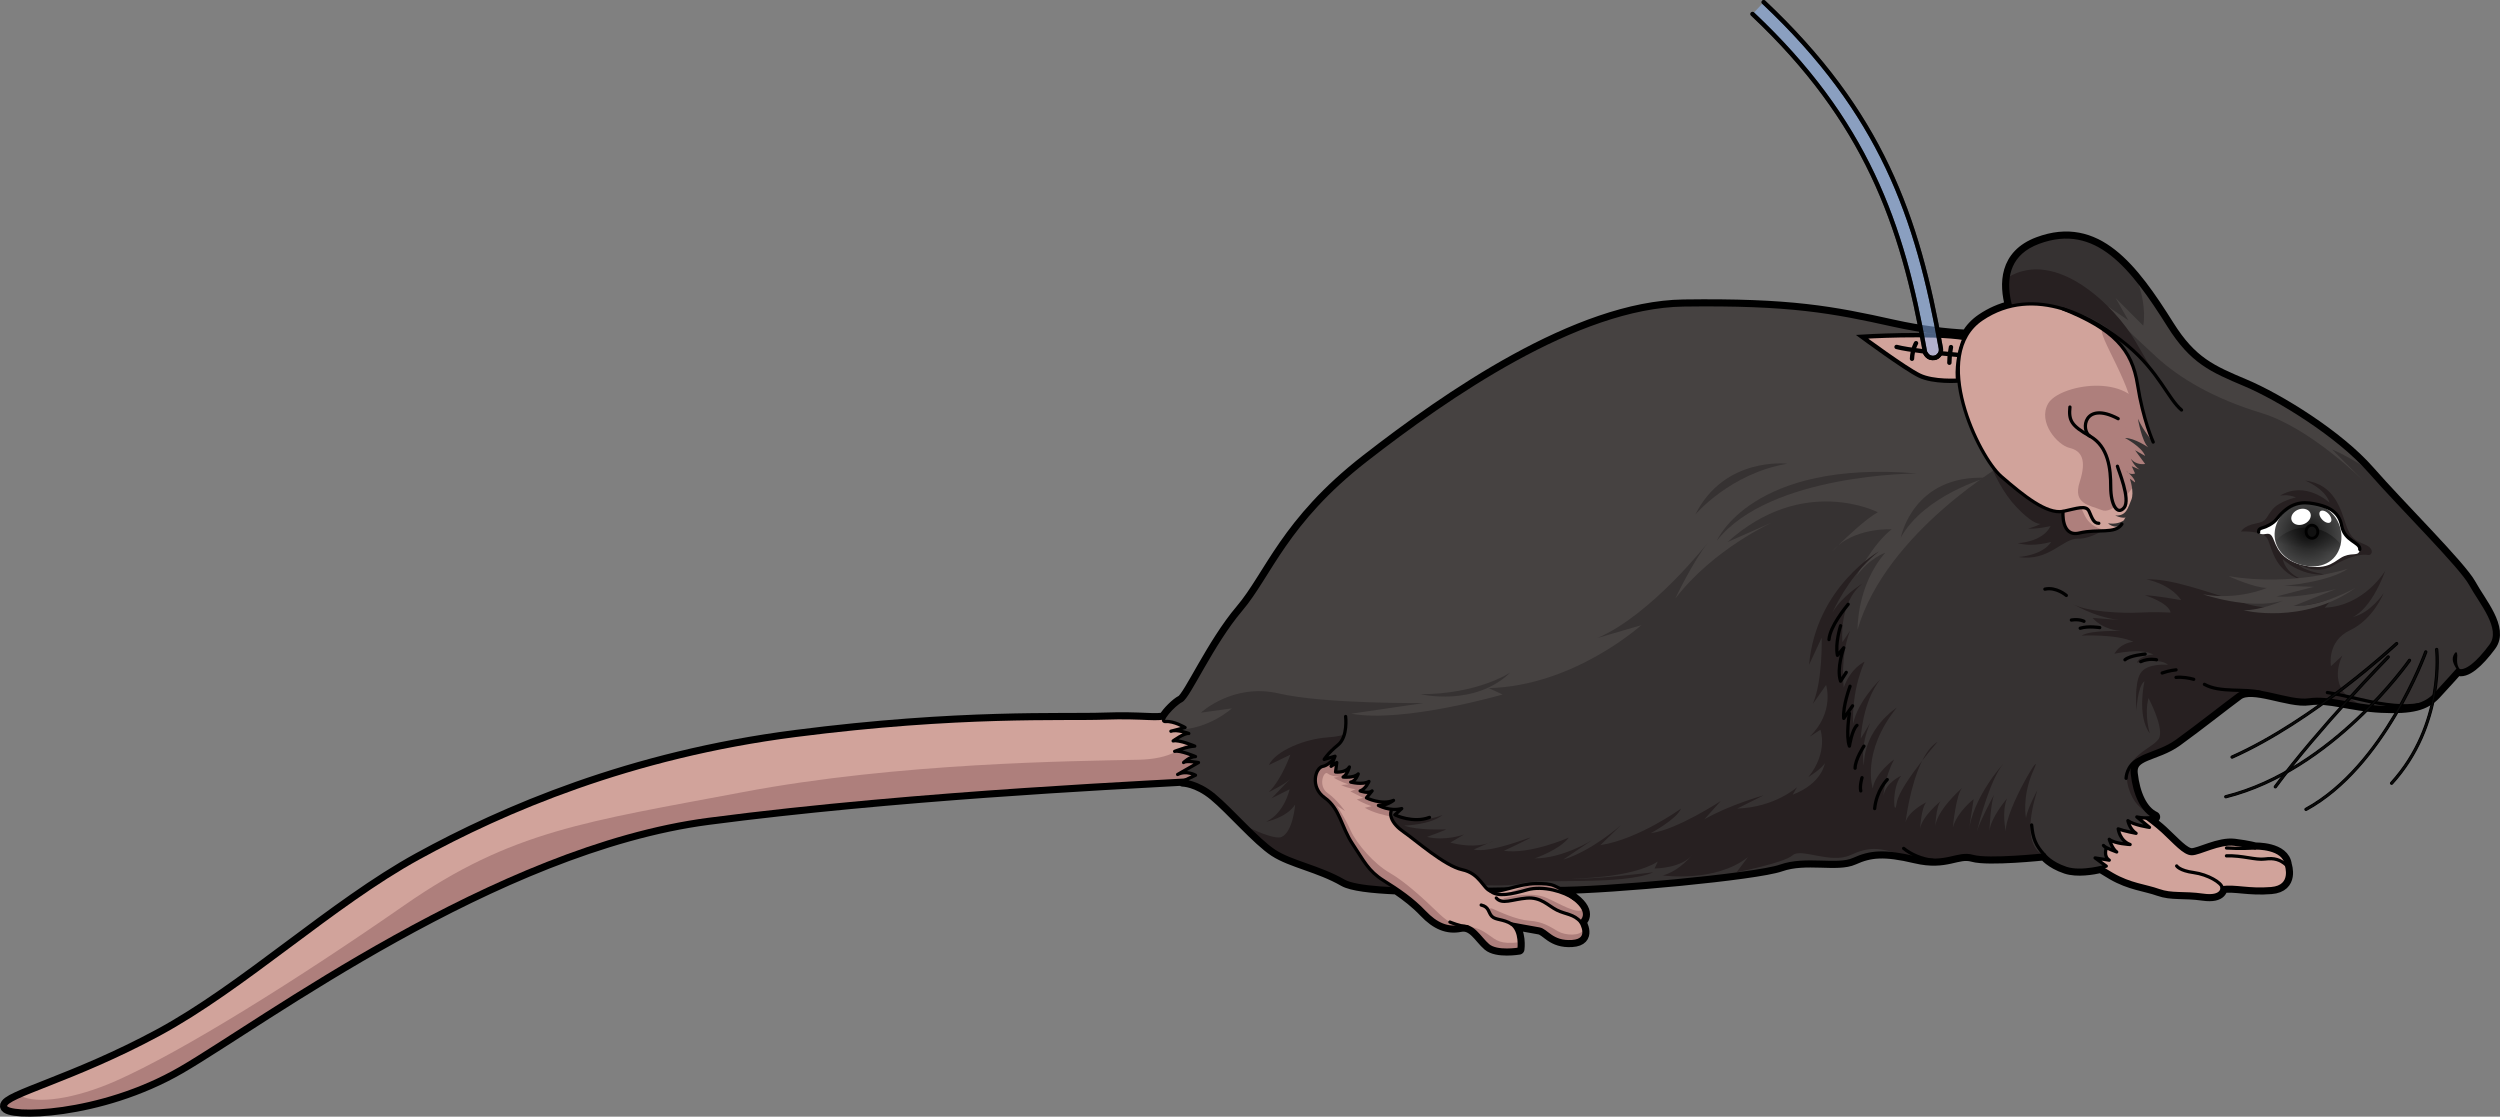 <?xml version="1.0" encoding="utf-8"?>
<!-- Generator: Adobe Illustrator 16.0.0, SVG Export Plug-In . SVG Version: 6.00 Build 0)  -->
<!DOCTYPE svg PUBLIC "-//W3C//DTD SVG 1.1//EN" "http://www.w3.org/Graphics/SVG/1.1/DTD/svg11.dtd">
<svg version="1.1" id="Layer_1" xmlns="http://www.w3.org/2000/svg" xmlns:xlink="http://www.w3.org/1999/xlink" x="0px" y="0px"
	 width="571.912px" height="255.458px" viewBox="0 0 571.912 255.458" enable-background="new 0 0 571.912 255.458"
	 xml:space="preserve">
<rect x="0" y="0" width="571.912" height="255.458" fill="#808080" stroke="none"/>
<g>
	<g>
		<g>
			<g>
				
					<path fill="none" stroke="#000000" stroke-width="2.5" stroke-linecap="round" stroke-linejoin="round" stroke-miterlimit="10" d="
					M1.251,253.056c0.174,2.25,21.463,2.078,39.986-8.654c18.52-10.732,72.008-50.543,120.818-56.947
					c42.461-5.572,91.076-8,109.047-8.992l-0.518,0.242c0,0,3.238,0,7.162,3.24c3.92,3.24,9.889,10.23,13.811,12.787
					s10.229,3.58,15.855,6.82c1.818,1.047,6.385,1.576,12.082,1.82c2.301,1.563,4.441,3.23,6.365,5.256
					c2.74,2.885,5.338,3.895,8.223,3.318c2.885-0.578,4.328,2.596,6.346,4.326c2.02,1.732,7.068,0.865,7.068,0.865
					s0.578-4.182-1.73-5.77c0,0,4.615,0.865,6.348,1.154c1.73,0.289,2.883,3.174,7.5,2.885c4.615-0.289,2.02-4.471,2.02-4.471
					s2.739-2.02-1.586-5.338c-1.418-1.086-2.412-1.826-3.252-2.34c11.896-0.074,44.951-3.148,50.531-5.117
					c5.797-2.047,12.959,0.17,16.709-1.535c3.752-1.705,6.989-2.045,14.151-0.34c7.161,1.703,9.548-1.363,13.128-0.342
					c3.58,1.023,16.369-0.342,16.369-0.342s1.363,1.877,4.943,3.07c2.551,0.85,6.126,0.232,7.979-0.195
					c0.841,0.527,1.728,1.068,2.626,1.588c4.108,2.381,7.572,2.596,10.602,3.678s5.625,0.434,10.17,1.082
					c4.543,0.648,4.326-1.73,4.326-1.73c3.029-0.434,6.059,0.648,11.252,0.215c5.192-0.432,3.461-5.408,3.461-5.408
					c-0.432-4.111-7.14-3.895-7.14-3.895s-1.298-0.432-4.761-0.865c-3.46-0.434-8.004,2.164-9.736,2.164
					c-1.73,0-3.895-2.598-6.707-5.193c-0.9-0.83-2.264-1.904-3.705-2.98c1.143-0.016,1.924-0.225,1.924-0.225
					c-2.898-1.363-4.604-5.285-5.115-9.889s5.285-3.92,10.229-7.502c4.945-3.58,10.742-8.184,13.982-10.57
					c3.238-2.389,11.593,1.875,16.197,1.193c4.604-0.682,9.549,1.363,16.539,1.705c6.989,0.34,10.058-0.512,12.445-3.07
					c2.387-2.557,4.946-5.455,4.946-5.455c1.874,0.852,4.772-1.705,7.671-5.627s-2.387-9.889-4.604-13.98
					c-2.218-4.092-16.026-17.732-23.188-25.916c-7.162-8.184-20.801-16.537-28.473-19.777c-7.675-3.24-12.18-5.17-17.394-13.469
					c-8.351-13.301-16.538-24.039-29.837-19.095c-7.785,2.895-7.74,9.582-6.365,14.634c-2.221,0.532-4.436,1.469-6.594,2.928
					c-1.498,1.012-2.633,2.258-3.467,3.672c-4.775-0.244-10.449-0.893-16.822-2.309c-13.811-3.068-23.53-4.944-47.91-4.605
					c-24.383,0.34-54.22,21.143-72.635,35.465c-18.414,14.32-21.992,26.428-28.643,34.27c-6.648,7.844-11.936,19.949-13.639,20.801
					c-1.15,0.576-3.229,2.623-3.885,3.844c-1.62,0.643-5.242-0.191-13.777,0.125c-9.348,0.346-32.889-0.865-70.621,3.98
					c-37.737,4.848-66.642,17.311-86.201,28.043c-19.561,10.73-39.813,29.771-59.371,40.33
					C16.83,247.171,1.08,250.806,1.251,253.056z"/>
				<path fill="#D1A39B" d="M484.531,182.521c0,0,7.357,4.977,10.17,7.572s4.977,5.193,6.707,5.193c1.732,0,6.276-2.598,9.736-2.164
					c3.463,0.434,4.761,0.865,4.761,0.865s6.708-0.217,7.14,3.895c0,0,1.731,4.977-3.461,5.408
					c-5.193,0.434-8.223-0.648-11.252-0.215c0,0,0.217,2.379-4.326,1.73c-4.545-0.648-7.141,0-10.17-1.082
					s-6.493-1.297-10.602-3.678c-4.112-2.381-8.006-5.193-8.006-5.193L484.531,182.521z"/>
				<path fill="none" d="M475.228,194.853l5.008-6.639c0.486-0.539,0.83-0.924,0.893-0.996c0.214-0.252,4.568-1.611,6.816-2.324
					c0.512,0.363,1.053,0.75,1.602,1.15c0.023,1.117,0.146,3.51,0.752,4.225c0.047,0.055,0.095,0.1,0.146,0.133
					c0.951,0.619-1.758-0.855-1.758-0.855s0.666,1.902,1.092,2.188c0.427,0.285-2.804-0.285-2.804-0.285l1.663,2.045
					c0,0-3.946,0.426-4.517,0.236c-0.569-0.189,0.619,2.947,0.619,2.947l-1.948-0.715c0,0,0.381,2.332,1.854,2.949
					s7.129,3.469,13.546,3.992c6.416,0.523,8.033,0.951,7.606-0.189c-0.428-1.141-4.896-3.328-4.896-3.328s4.04-0.521,7.035,0.666
					c2.994,1.188,6.321,1.568,9.505,1.807c3.187,0.236,5.563-2.33,4.042-3.709c-1.521-1.377-6.75-1.758-6.75-1.758
					s4.041-0.523,5.229-0.57c0.904-0.037-2.17-1.252-3.699-1.834c1.381,0.023,6.408,0.35,6.781,3.895c0,0,1.731,4.977-3.461,5.408
					c-5.193,0.434-8.223-0.648-11.252-0.215c0,0,0.217,2.379-4.326,1.73c-4.545-0.648-7.141,0-10.17-1.082
					s-6.493-1.297-10.602-3.678C479.122,197.665,475.228,194.853,475.228,194.853z"/>
				
					<path fill="none" stroke="#000000" stroke-width="0.75" stroke-linecap="round" stroke-linejoin="round" stroke-miterlimit="10" d="
					M484.531,182.521c0,0,7.357,4.977,10.17,7.572s4.977,5.193,6.707,5.193c1.732,0,6.276-2.598,9.736-2.164
					c3.463,0.434,4.761,0.865,4.761,0.865s6.708-0.217,7.14,3.895c0,0,1.731,4.977-3.461,5.408
					c-5.193,0.434-8.223-0.648-11.252-0.215c0,0,0.217,2.379-4.326,1.73c-4.545-0.648-7.141,0-10.17-1.082
					s-6.493-1.297-10.602-3.678c-4.112-2.381-8.006-5.193-8.006-5.193L484.531,182.521z"/>
				
					<path fill="none" stroke="#000000" stroke-width="0.75" stroke-linecap="round" stroke-linejoin="round" stroke-miterlimit="10" d="
					M508.332,203.075c0-1.082-3.244-3.029-6.49-3.463c-3.246-0.432-3.895-1.514-3.895-1.514"/>
				
					<path fill="none" stroke="#000000" stroke-width="0.75" stroke-linecap="round" stroke-linejoin="round" stroke-miterlimit="10" d="
					M515.905,193.987c-3.39,0.217-6.563,0-6.563,0"/>
				
					<path fill="none" stroke="#000000" stroke-width="0.75" stroke-linecap="round" stroke-linejoin="round" stroke-miterlimit="10" d="
					M523.044,197.882c-1.441-1.227-2.74-1.658-4.904-1.371c-2.162,0.289-5.193-0.863-8.799-0.721"/>
				<g>
					<g>
						<path fill="#D1A39B" d="M276.47,158.546c-0.346-0.422-8.309,4.328-9.691,5.367c-1.386,1.037-4.848,0-14.195,0.346
							s-32.889-0.865-70.621,3.98c-37.737,4.848-66.642,17.311-86.201,28.043c-19.561,10.73-39.813,29.771-59.371,40.33
							C16.83,247.171,1.08,250.806,1.251,253.056c0.174,2.25,21.463,2.078,39.986-8.654c18.52-10.732,72.008-50.543,120.818-56.947
							c48.813-6.404,105.76-8.656,114.933-9.348C286.164,177.415,281.144,164.259,276.47,158.546z"/>
						<path fill="#AE7F7C" d="M41.238,244.401c-18.523,10.732-39.813,10.904-39.986,8.654c-0.049-0.641,1.197-1.395,3.451-2.389
							c3.602,1.992,12.398,0.764,21.806-3.393c15.124-6.684,41.567-23.201,66.06-40.232c24.488-17.031,41.568-19.061,77.336-25.828
							s75.727-7.088,90.551-7.412c14.82-0.32,12.566-9.889,12.566-9.889l2.52-5.105c0.519-0.232,0.864-0.342,0.93-0.262
							c4.674,5.713,9.693,18.869,0.519,19.561c-9.173,0.691-66.12,2.943-114.933,9.348
							C113.246,193.858,59.757,233.669,41.238,244.401z"/>
					</g>
					
						<path fill="none" stroke="#000000" stroke-width="0.75" stroke-linecap="round" stroke-linejoin="round" stroke-miterlimit="10" d="
						M276.47,158.546c-0.346-0.422-8.309,4.328-9.691,5.367c-1.386,1.037-4.848,0-14.195,0.346s-32.889-0.865-70.621,3.98
						c-37.737,4.848-66.642,17.311-86.201,28.043c-19.561,10.73-39.813,29.771-59.371,40.33
						C16.83,247.171,1.08,250.806,1.251,253.056c0.174,2.25,21.463,2.078,39.986-8.654c18.52-10.732,72.008-50.543,120.818-56.947
						c48.813-6.404,105.76-8.656,114.933-9.348C286.164,177.415,281.144,164.259,276.47,158.546z"/>
				</g>
				<path fill="#363232" d="M496.157,74.53c5.214,8.299,9.719,10.229,17.394,13.469c7.672,3.24,21.311,11.594,28.473,19.777
					c7.161,8.184,20.97,21.824,23.188,25.916c2.217,4.092,7.502,10.059,4.604,13.98s-5.797,6.479-7.671,5.627
					c0,0-2.56,2.898-4.946,5.455c-2.388,2.559-5.456,3.41-12.445,3.07c-6.99-0.342-11.936-2.387-16.539-1.705
					c-4.604,0.682-12.959-3.582-16.197-1.193c-3.24,2.387-9.037,6.99-13.982,10.57c-4.943,3.582-10.74,2.898-10.229,7.502
					s2.217,8.525,5.115,9.889c0,0-1.875,0.512-4.092,0l2.896,2.387c0,0-3.58-0.512-4.943-1.533c0,0,0.341,1.875,1.875,2.898
					c0,0-2.729-0.512-4.092-1.023c0,0,0.34,2.729,2.729,3.58c0,0-3.58-0.17-4.773-1.193c0,0,0.682,2.217,1.703,2.9
					c0,0-2.387-0.854-2.898-1.365c-0.51-0.512,0.512,0.512,0.512,0.512s-0.682,1.875,0.684,2.729l-3.24-0.512l2.557,1.875
					c0,0-5.625,1.705-9.207,0.512c-3.58-1.193-4.943-3.07-4.943-3.07s-12.789,1.365-16.369,0.342
					c-3.58-1.021-5.967,2.045-13.128,0.342c-7.162-1.705-10.399-1.365-14.151,0.34c-3.75,1.705-10.912-0.512-16.709,1.535
					s-41.262,5.285-51.832,5.115c-10.573-0.17-42.455,1.535-48.082-1.705s-11.934-4.264-15.855-6.82s-9.891-9.547-13.811-12.787
					c-3.924-3.24-7.162-3.24-7.162-3.24l2.898-1.363c0,0-2.045-1.193-4.091-0.17l4.772-2.729c0,0-2.898-0.512-3.408,0
					c0,0,1.361-1.363,2.727-1.363c0,0-3.58-1.535-4.773-1.195c0,0,3.068-1.191,4.604-1.191c0,0-3.58-1.533-4.945-1.195
					c0,0,2.559-1.875,3.58-1.703c0,0-2.727-1.023-4.093-0.514l3.241-0.852c0,0-2.56-1.533-4.434-1.363
					c-1.875,0.17,1.877-3.922,3.582-4.775c1.703-0.852,6.99-12.957,13.639-20.801c6.65-7.842,10.229-19.949,28.643-34.27
					c18.415-14.322,48.252-35.125,72.635-35.465c24.38-0.339,34.1,1.537,47.91,4.605s24.381,2.557,29.496,2.047
					c0,0-9.547-16.027,3.752-20.972S487.806,61.229,496.157,74.53z"/>
				<path fill="#464241" d="M270.246,160.29c1.703-0.852,6.99-12.957,13.639-20.801c6.65-7.842,10.229-19.949,28.643-34.27
					c18.415-14.322,48.252-35.125,72.635-35.465c24.38-0.339,34.1,1.537,47.91,4.605c7.875,1.75,14.691,2.334,20.049,2.42
					c2.498,11.1,5.97,28.938,5.97,28.938s-27.558,15.85-34.142,38.287c0,0-0.244-10,6.34-17.559c0,0-3.658,1.219-6.584,5.365
					c0,0,3.658-7.316,8.047-10.73c0,0-7.373-0.398-12.214,3.67c2.159-2.127,6.271-6.014,9.044-7.572c0,0-17.07-8.779-34.385,6.828
					l10.487-4.633c0,0-13.66,6.096-22.438,17.559c0,0,3.902-8.291,7.561-12.926c0,0-12.926,16.584-25.364,21.949l10-2.928
					c0,0-15.364,13.902-34.872,14.389l3.17,1.463c0,0-22.682,6.586-34.632,4.391l16.584-2.439c0,0-22.679,0.244-33.165-2.195
					c-10.486-2.438-17.803,4.391-17.803,4.391l7.07-0.975c0,0-5.197,4.826-12.613,4.881l1.916-0.504c0,0-2.56-1.533-4.434-1.363
					C264.789,165.235,268.541,161.144,270.246,160.29z"/>
				<path fill="#D1A39B" stroke="#000000" stroke-miterlimit="10" d="M447.989,87.068c0,0-5.66,0.415-8.919-1.172
					s-13.112-8.862-13.112-8.862s15.834-0.988,23.568,0.302C448.089,80.142,447.603,85.163,447.989,87.068z"/>
				<g>
					<g>
						<path fill="#464241" d="M483.964,68.162l6.34,6.341c0,0,0.936-4.225-1.416-10.473c2.492,3.084,4.875,6.686,7.269,10.5
							c5.214,8.299,9.719,10.229,17.394,13.469c7.484,3.16,20.634,11.189,27.92,19.18c-2.805-1.768-5.611-3.365-8-4.387l7.316,7.314
							c0,0-12.194-12.193-23.413-15.607c-11.218-3.414-18.776-8.047-23.898-12.682c-5.12-4.633-14.876-14.144-14.876-14.144
							l8.291,5.608L483.964,68.162z"/>
						<g>
							<path fill="#464241" d="M419.095,126.202c0.445-0.539,0.929-1.02,1.442-1.451
								C419.659,125.618,419.095,126.202,419.095,126.202z"/>
						</g>
						<g>
							<path fill="#272021" d="M541.748,126.964c0.922,0.154,1.52-1.418-0.607-2.33s-3.344-1.316-4.456-4.559
								c-1.116-3.242-2.534-9.32-9.321-10.131c0,0,4.559,1.824,5.572,5.066c0,0-5.473-5.168-11.348-1.621
								c0,0,1.722-0.406,3.646,0.404c0,0-3.748,0.811-5.369,2.734c-1.622,1.926-1.115,2.736-3.85,3.242
								c-2.734,0.508-3.344,1.824-3.344,1.824s5.066-0.305,6.08,1.723c1.012,2.025,1.619,8.104,8.914,9.625
								c0,0-4.559-1.115-5.471-5.066c0,0,3.85,3.951,9.727,3.545c0,0-4.965-0.709-6.281-2.432c0,0,4.152,2.635,7.901,0.508
								C537.29,127.368,539.922,126.661,541.748,126.964z"/>
							<path fill="#272021" d="M489.472,140.136c3.547-0.203,7.092,0,7.092,0c-0.505-2.332-5.876-3.951-5.876-3.951
								c2.229,0,8.308,1.113,8.308,1.113c-2.635-3.85-8.004-4.762-8.004-4.762c5.977-0.203,13.576,2.838,22.795,5.572
								s19.856-1.215,19.856-1.215l-1.823,2.127c9.117-0.406,13.879-8.51,13.879-8.51c-3.545,9.422-7.498,10.637-7.498,10.637
								c4.154-0.912,7.092-5.471,7.092-5.471s-2.328,5.979-7.7,8.51c-5.368,2.533-4.354,8.207-4.354,8.207l2.635-2.432
								c0,0-3.242,5.875,1.619,9.725c1.015,0.803,2.295,1.389,3.682,1.813c-5.176-0.664-9.185-1.938-12.961-1.379
								c-4.604,0.682-12.959-3.582-16.197-1.193c-3.24,2.387-9.037,6.99-13.982,10.57c-4.943,3.582-10.74,2.898-10.229,7.502
								c0.426,3.846,1.688,7.209,3.783,9.01c-1.798-0.816-3.67-2.469-4.648-5.756c-2.229-7.498,6.281-9.018,7.092-11.65
								c0.811-2.635-2.531-8.916-2.531-8.916c-1.014,3.852,0.303,8.105,0.303,8.105c-3.039-4.053-1.215-11.955-1.215-11.955
								c-1.621,1.115-1.824,6.688-1.824,6.688s-0.607-6.08,0.911-8.51c1.521-2.432,6.282-1.926,6.282-1.926
								c-1.621-1.621-7.092-0.506-7.092-0.506c0.607-1.723,3.748-1.824,3.748-1.824c-2.734-1.621-8.914-0.203-8.914-0.203
								c1.52-2.635,4.355-2.734,4.355-2.734c-3.85-1.824-11.854-1.418-11.854-1.418c2.23-1.418,9.93-1.014,9.93-1.014
								c-5.268-0.102-7.396-3.039-7.396-3.039l6.082,0.475c-6.014-0.693-10.844-3.818-10.844-3.818
								C476.909,140.034,485.927,140.337,489.472,140.136z"/>
							<path fill="#272021" d="M482.945,120.206c0,0-4.326,3.174-7.645,3.029s-6.637,5.336-13.56,4.184c0,0,5.481-0.289,7.5-3.463
								c0,0-4.182,1.299-7.644,0.289c0,0,5.625-0.145,7.5-3.895c0,0-3.029,0.721-5.193,0.576c0,0,3.607-0.865,4.038-2.164
								c0,0-0.434,3.75-6.633-2.74c-6.204-6.49-8.369-17.453-8.369-17.453l18.465,7.789L482.945,120.206z"/>
							<path fill="#272021" d="M451.458,76.737c4.825,0.164,8.62-0.082,11.11-0.33c0,0-4.076-6.848-3.188-12.972
								c11.057-6.692,24.498,6.71,29.047,14.507c5.047,8.654,9.229,15.867,9.807,16.443l-41.398-15.578
								C456.835,78.808,452.89,78.897,451.458,76.737z"/>
							<g>
								<path fill="#272021" d="M456.197,181.745c0.066-0.152,0.135-0.285,0.207-0.379
									C456.404,181.366,456.325,181.509,456.197,181.745z"/>
								<path fill="#272021" d="M443.276,169.683c0,0-1.633,1.877-3.542,4.322C440.692,172.103,441.861,170.517,443.276,169.683z"/>
								<path fill="#272021" d="M340.393,192.913l1.335-0.584C341.728,192.329,341.289,192.626,340.393,192.913z"/>
								<path fill="#272021" d="M315.042,185.261c8.224,4.326,15.003,1.154,15.003,1.154c-2.74,2.307-8.799,2.451-8.799,2.451
									c3.172,1.154,9.086,0.865,9.52,0.865s-4.328,1.73-4.328,1.73c4.328,1.012,8.512-0.576,8.512-0.576l-3.174,1.875
									c4.262,1.088,7.098,0.639,8.618,0.152l-3.28,1.434c3.75,0.867,12.549-2.74,12.982-2.74c0.432,0-6.059,3.029-6.059,3.029
									c6.059,0.867,14.857-3.029,14.857-3.029c-2.021,2.74-7.789,4.762-7.789,4.762c6.49,0,13.125-4.184,13.125-4.184
									l-6.635,4.471c6.635-2.02,13.27-7.934,13.27-7.934l-4.76,4.615c8.656-1.297,18.465-8.365,18.465-8.365
									c-1.011,2.453-6.924,5.625-6.924,5.625c5.913-0.721,16.011-7.355,16.011-7.355l-3.752,4.184
									c5.77-3.318,13.562-5.482,13.562-5.482l-6.059,3.029c8.654-0.289,13.703-4.904,13.703-4.904l-1.01,1.73
									c6.779-2.596,7.356-7.211,7.356-7.211c-0.722,1.297-3.752,3.172-3.752,3.172c4.618-5.77,2.741-10.816,2.741-10.816
									l-2.451,1.586c5.77-5.627,3.75-11.828,3.75-11.828l-3.029,4.326c2.308-5.48,2.02-15.145,2.02-15.145l-2.885,6.203
									c1.586-17.887,16.012-25.965,16.012-25.965c-5.678,4.414-9.207,10.895-10.706,14.088c2.219-3.928,6.956-6.732,6.956-6.732
									c-5.627,4.473-4.617,13.416-4.617,13.416l1.729-2.598c-2.306,5.916-1.44,12.982-1.44,12.982
									c1.588-4.471,4.76-5.914,4.76-5.914c-3.172,7.357-2.596,14.281-2.596,14.281c0.865-5.049,6.201-10.242,6.201-10.242
									c-4.182,5.336-4.471,13.561-4.471,13.561l2.163-3.607c-2.449,5.625-1.442,9.809-1.442,9.809
									c0-8.51,7.502-13.271,7.502-13.271c-8.223,10.242-5.482,18.465-5.482,18.465c0.578-3.607,4.904-6.635,4.904-6.635
									c-2.309,4.326-2.451,8.365-2.451,8.365c0.432-3.029,4.039-4.615,4.039-4.615c-2.309,2.885-1.588,10.098-1.01,6.203
									c0.328-2.215,3.316-6.439,5.832-9.67c-2.844,5.662-3.813,14.141-3.813,14.141c0.576-2.596,4.76-4.615,4.76-4.615
									c-1.155,1.152-1.443,6.057-1.443,6.057c0.434-2.885,4.762-6.346,4.762-6.346c-1.157,1.154-1.299,6.346-1.299,6.346
									c-0.145-3.895,6.201-9.375,6.201-9.375c-1.441,1.443-2.162,9.088-2.162,9.088c1.01-3.605,4.76-6.49,4.76-6.49l-1.154,7.5
									c1.01-8.078,7.934-15.58,7.934-15.58c-2.961,3.58-5.393,12.85-6.035,15.457c0.691-2.316,3.217-7.076,3.953-8.441
									c-0.842,1.969-1.092,8.42-1.092,8.42c0.289-3.174,4.039-7.502,4.039-7.502c-1.299,3.029-0.289,7.502-0.289,7.502
									c-0.145-5.049,9.087-20.051,6.348-13.992c-0.074,0.164-0.146,0.33-0.217,0.494c-2.469,5.83-1.514,10.469-1.514,10.469
									c0.289-2.164,2.596-6.348,2.596-6.348c-4.327,13.705,1.617,14.795,1.617,14.795s-12.789,1.365-16.369,0.342
									c-3.58-1.021-5.967,2.045-13.128,0.342c-0.993-0.238-1.905-0.432-2.761-0.59c-5.781-1.906-7.819-2.01-12.202-0.031
									c-4.471,2.02-11.25-1.73-13.124,0c-1.876,1.732-12.838,3.895-12.838,3.895l2.596-3.461
									c-7.5,5.914-19.473,4.184-19.473,4.184c3.895-1.01,6.923-4.906,6.923-4.906c-2.453,3.318-8.798,3.318-8.798,3.318
									l0.721-1.586c-6.059,3.895-19.617,3.895-19.617,3.895c4.471,0.289,18.607-1.443,18.607-1.443
									c-6.635,3.029-26.252,1.443-29.716,2.453c-3.46,1.01-13.126,0.576-17.452-0.434
									C326.725,200.55,315.042,185.261,315.042,185.261z"/>
							</g>
							<path fill="#272021" d="M293.121,191.483c2.691-1.107,3.166-7.441,3.166-7.441c-1.9,3.008-6.648,3.959-6.648,3.959
								c4.273-2.059,5.381-7.441,5.381-7.441l-4.115,2.059c2.217-2.373,4.275-4.432,4.275-4.432
								c-1.268,1.266-4.908,3.008-4.908,3.008c3.008-3.008,4.908-8.549,4.908-8.549l-4.908,2.375
								c1.582-3.324,8.391-6.016,13.454-6.332c5.067-0.318,5.226-1.742,5.226-1.742l-1.742,13.455l2.217,8.549l12.738,14.516
								c-6.92-0.188-12.655-0.709-14.75-1.914c-5.627-3.24-11.934-4.264-15.855-6.82c-1.824-1.189-4.09-3.336-6.385-5.619
								C288.556,190.692,291.927,191.976,293.121,191.483z"/>
						</g>
					</g>
					<path fill="#464241" d="M537.128,130.104c0,0-12.438,4.146-27.314,1.707c0,0,5.854,2.682,8.778,2.682
						c0,0-6.584,2.928-14.63,1.465c0,0,10.486,3.656,18.291,1.463c0,0-4.88,2.193-9.023,2.193c0,0,13.656,3.414,25.605-5.121
						c0,0-7.805,4.391-14.145,4.146l9.756-3.902c0,0-8.293,2.195-13.658,1.707l8.536-2.193l-6.829-0.246
						C522.496,134.005,532.508,133.245,537.128,130.104z"/>
				</g>
				<path d="M562.143,153.3c-0.599-0.947-1.425-2.211-0.86-3.387c0.566-1.174,0.846-0.695,0.86,0
					c0.011,0.697-0.425,2.742,1.098,3.525L562.143,153.3z"/>
				<g>
					<path fill="#FFFFFF" d="M520.809,118.757c-0.896,1.148-1.495,1.385-3.089,1.91c-1.588,0.529-1.263,1.346-0.309,1.531
						c0.957,0.188,1.847-0.729,2.576,0.922c0.732,1.652,1.487,5.068,7.232,6.275c5.746,1.205,6.964-1.322,9.055-2.17
						c2.092-0.85,3.373,0.146,3.555-1.531s-3.5-1.811-4.146-5.457c-0.651-3.646-3.915-4.535-6.298-5
						C526.64,114.7,523.814,114.903,520.809,118.757z"/>
					<g>
						<radialGradient id="SVGID_1_" cx="527.962" cy="121.898" r="11.874" gradientUnits="userSpaceOnUse">
							<stop  offset="0" style="stop-color:#101010"/>
							<stop  offset="0.64" style="stop-color:#474747"/>
						</radialGradient>
						<path fill="url(#SVGID_1_)" d="M535.548,124.067c-0.613,3.998-3.973,6.178-8.328,5.328c-4.352-0.852-7.411-4.115-6.799-8.117
							c0.611-3.998,4.613-6.893,8.965-6.041C533.741,116.087,536.159,120.067,535.548,124.067z"/>
					</g>
					
						<linearGradient id="SVGID_2_" gradientUnits="userSpaceOnUse" x1="451.744" y1="56.604" x2="451.744" y2="47.798" gradientTransform="matrix(0.985 0.171 -0.171 0.985 91.584 -3.426)">
						<stop  offset="0.461" style="stop-color:#000000;stop-opacity:0"/>
						<stop  offset="1" style="stop-color:#000000"/>
					</linearGradient>
					<path opacity="0.4" fill="url(#SVGID_2_)" d="M529.493,120.856c-3.362-0.658-6.599,0.527-8.951,2.863
						c0.669,2.836,3.259,5.008,6.679,5.676c4.197,0.818,7.451-1.195,8.229-4.928C533.912,122.644,531.874,121.321,529.493,120.856z"
						/>
					
						<path fill="#111111" stroke="#000000" stroke-width="0.656" stroke-linecap="round" stroke-linejoin="round" stroke-miterlimit="10" d="
						M530.22,121.905c-0.125,0.813-0.816,1.355-1.549,1.211c-0.734-0.145-1.225-0.916-1.102-1.729
						c0.125-0.814,0.816-1.357,1.551-1.213C529.855,120.317,530.345,121.091,530.22,121.905z"/>
					<path fill="#FFFFFF" d="M528.585,117.556c0.246,0.955-0.539,2.031-1.747,2.408c-1.208,0.375-2.388-0.094-2.634-1.049
						c-0.247-0.953,0.538-2.033,1.748-2.408C527.159,116.13,528.337,116.601,528.585,117.556z"/>
					<path fill="#FFFFFF" d="M533.208,119.378c-0.33,0.436-1.156,0.266-1.84-0.379c-0.682-0.645-0.967-1.52-0.637-1.955
						c0.332-0.436,1.158-0.264,1.841,0.377C533.254,118.065,533.542,118.942,533.208,119.378z"/>
					
						<path fill="none" stroke="#000000" stroke-width="0.75" stroke-linecap="round" stroke-linejoin="round" stroke-miterlimit="10" d="
						M539.83,125.694c0.182-1.678-3.5-1.811-4.146-5.457c-0.651-3.646-3.915-4.535-6.298-5c-2.746-0.537-5.582-0.342-8.577,3.52
						c-0.796,1.023-2.375,1.785-3.337,2.023c-0.964,0.236-0.773,0.947-0.773,0.947"/>
				</g>
				<g>
					<g>
						
							<path fill="none" stroke="#000000" stroke-width="0.75" stroke-linecap="round" stroke-linejoin="round" stroke-miterlimit="10" d="
							M496.157,74.53c5.214,8.299,9.719,10.229,17.394,13.469c7.672,3.24,21.311,11.594,28.473,19.777
							c7.161,8.184,20.97,21.824,23.188,25.916c2.217,4.092,7.502,10.059,4.604,13.98s-5.797,6.479-7.671,5.627
							c0,0-2.56,2.898-4.946,5.455c-2.388,2.559-5.456,3.41-12.445,3.07c-6.99-0.342-11.936-2.387-16.539-1.705
							c-4.604,0.682-12.959-3.582-16.197-1.193c-3.24,2.387-9.037,6.99-13.982,10.57c-4.943,3.582-10.74,2.898-10.229,7.502
							s2.217,8.525,5.115,9.889c0,0-1.875,0.512-4.092,0l2.896,2.387c0,0-3.58-0.512-4.943-1.533c0,0,0.341,1.875,1.875,2.898
							c0,0-2.729-0.512-4.092-1.023c0,0,0.34,2.729,2.729,3.58c0,0-3.58-0.17-4.773-1.193c0,0,0.682,2.217,1.703,2.9
							c0,0-2.387-0.854-2.898-1.365c-0.51-0.512,0.512,0.512,0.512,0.512s-0.682,1.875,0.684,2.729l-3.24-0.512l2.557,1.875
							c0,0-5.625,1.705-9.207,0.512c-3.58-1.193-4.943-3.07-4.943-3.07s-12.789,1.365-16.369,0.342
							c-3.58-1.021-5.967,2.045-13.128,0.342c-7.162-1.705-10.399-1.365-14.151,0.34c-3.75,1.705-10.912-0.512-16.709,1.535
							s-41.262,5.285-51.832,5.115c-10.573-0.17-42.455,1.535-48.082-1.705s-11.934-4.264-15.855-6.82s-9.891-9.547-13.811-12.787
							c-3.924-3.24-7.162-3.24-7.162-3.24l2.898-1.363c0,0-2.045-1.193-4.091-0.17l4.772-2.729c0,0-2.898-0.512-3.408,0
							c0,0,1.361-1.363,2.727-1.363c0,0-3.58-1.535-4.773-1.195c0,0,3.068-1.191,4.604-1.191c0,0-3.58-1.533-4.945-1.195
							c0,0,2.559-1.875,3.58-1.703c0,0-2.727-1.023-4.093-0.514l3.241-0.852c0,0-2.56-1.533-4.434-1.363
							c-1.875,0.17,1.877-3.922,3.582-4.775c1.703-0.852,6.99-12.957,13.639-20.801c6.65-7.842,10.229-19.949,28.643-34.27
							c18.415-14.322,48.252-35.125,72.635-35.465c24.38-0.339,34.1,1.537,47.91,4.605s24.381,2.557,29.496,2.047
							c0,0-9.547-16.027,3.752-20.972S487.806,61.229,496.157,74.53z"/>
						
							<path fill="none" stroke="#000000" stroke-width="0.75" stroke-linecap="round" stroke-linejoin="round" stroke-miterlimit="10" d="
							M517.324,158.431c-3.8-1.01-9.424,0.145-13.029-1.875"/>
						
							<path fill="none" stroke="#000000" stroke-width="0.75" stroke-linecap="round" stroke-linejoin="round" stroke-miterlimit="10" d="
							M501.841,155.401c-1.01-0.289-2.596-0.578-4.039-0.434"/>
						
							<path fill="none" stroke="#000000" stroke-width="0.75" stroke-linecap="round" stroke-linejoin="round" stroke-miterlimit="10" d="
							M497.802,153.237c0,0-1.588,0.145-3.174,0.723"/>
						
							<path fill="none" stroke="#000000" stroke-width="0.75" stroke-linecap="round" stroke-linejoin="round" stroke-miterlimit="10" d="
							M493.33,150.931c0,0-1.73-0.434-3.605,0.432"/>
						
							<path fill="none" stroke="#000000" stroke-width="0.75" stroke-linecap="round" stroke-linejoin="round" stroke-miterlimit="10" d="
							M490.734,149.63c0,0-3.462,0.291-4.615,1.301"/>
						
							<path fill="none" stroke="#000000" stroke-width="0.75" stroke-linecap="round" stroke-linejoin="round" stroke-miterlimit="10" d="
							M480.349,143.573c0,0-2.598-0.434-4.474,0.145"/>
						
							<path fill="none" stroke="#000000" stroke-width="0.75" stroke-linecap="round" stroke-linejoin="round" stroke-miterlimit="10" d="
							M476.741,142.13c0,0-1.009-0.576-2.885-0.287"/>
						
							<path fill="none" stroke="#000000" stroke-width="0.75" stroke-linecap="round" stroke-linejoin="round" stroke-miterlimit="10" d="
							M472.703,136.218c0,0-2.307-2.02-4.904-1.443"/>
						
							<path fill="none" stroke="#000000" stroke-width="0.75" stroke-linecap="round" stroke-linejoin="round" stroke-miterlimit="10" d="
							M486.374,178.048c0,0,0.058-2.996,2.869-4.324"/>
						
							<path fill="none" stroke="#000000" stroke-width="0.75" stroke-linecap="round" stroke-linejoin="round" stroke-miterlimit="10" d="
							M467.685,195.583c-2.049-2.246-2.626-3.832-2.916-6.861"/>
						
							<path fill="none" stroke="#000000" stroke-width="0.75" stroke-linecap="round" stroke-linejoin="round" stroke-miterlimit="10" d="
							M422.794,138.235c-0.576,0.723-4.158,5.051-4.387,8.078"/>
						
							<path fill="none" stroke="#000000" stroke-width="0.75" stroke-linecap="round" stroke-linejoin="round" stroke-miterlimit="10" d="
							M421.064,143.14c0,0-1.299,4.039-0.723,6.781l1.443-1.732c0,0-1.73,4.762-0.721,7.646l1.297-2.02"/>
						
							<path fill="none" stroke="#000000" stroke-width="0.75" stroke-linecap="round" stroke-linejoin="round" stroke-miterlimit="10" d="
							M423.225,156.987c0,0-1.728,4.617-1.44,7.357l2.02-2.885"/>
						
							<path fill="none" stroke="#000000" stroke-width="0.75" stroke-linecap="round" stroke-linejoin="round" stroke-miterlimit="10" d="
							M423.083,163.19c0,0-0.865,5.193,0,7.502c0,0,0.575-3.75,1.73-4.762"/>
						
							<path fill="none" stroke="#000000" stroke-width="0.75" stroke-linecap="round" stroke-linejoin="round" stroke-miterlimit="10" d="
							M426.4,170.692c0,0-2.02,3.029-2.02,5.049"/>
						
							<path fill="none" stroke="#000000" stroke-width="0.75" stroke-linecap="round" stroke-linejoin="round" stroke-miterlimit="10" d="
							M425.968,177.903c0,0-0.575,1.877-0.289,3.029"/>
						
							<path fill="none" stroke="#000000" stroke-width="0.75" stroke-linecap="round" stroke-linejoin="round" stroke-miterlimit="10" d="
							M431.738,178.337c0,0-2.453,2.451-2.885,6.635"/>
						
							<path fill="none" stroke="#000000" stroke-width="0.75" stroke-linecap="round" stroke-linejoin="round" stroke-miterlimit="10" d="
							M442.125,196.788c-2.419-0.221-5.052-1.383-6.637-2.705"/>
					</g>
					
						<path fill="none" stroke="#000000" stroke-width="0.75" stroke-linecap="round" stroke-linejoin="round" stroke-miterlimit="10" d="
						M553.316,161.202c-3.164,0.584-7.484,0.195-13.479-1.217c-5.996-1.41-7.416-1.555-7.416-1.555"/>
				</g>
				<g>
					<path fill="#D1A39B" d="M499.056,93.798c-3.07-2.557-5.116-8.695-12.448-14.834c-7.332-6.137-21.142-14.15-33.247-5.967
						c-12.106,8.184-0.682,31.543,4.434,35.977c5.114,4.432,10.4,8.693,14.15,8.012c0,0-0.51,5.969,3.752,4.945
						c4.261-1.023,8.184,0.342,9.719-2.047"/>
					<path fill="#D1A39B" d="M494.099,102.534c-0.562,1.492-3.926,12.553-7.726,15.678c-3.801,3.123-13.248,3.799-13.671-3.193
						c-0.422-6.994-1.963-9.486-7.891-10.078c-5.93-0.592-13.045-5.572-12.688-14.229c0.355-8.654,18.141-19.563,31.303-11.383
						C496.589,87.511,496.115,97.163,494.099,102.534z"/>
					<g>
						<path fill="#AE7F7C" d="M490.566,94.659c1.531,4.549,2.688,9.246-0.533,13.891c-3.224,4.646-6.691,9.219-9.305,8.113
							c-2.611-1.104-6.629-1.273-4.967-6.402c1.661-5.129,0.391-7.16-2.34-7.801c-2.733-0.643-7.326-5.879-4.869-10.152
							C471.008,88.032,487.3,84.956,490.566,94.659z"/>
					</g>
					<path fill="#AE7F7C" d="M488.375,85.134c-0.741-2.123-5.583-10.48-7.345-9.84c-1.764,0.639,7.909,14.545,6.73,20.273
						c-1.18,5.729-4.41-2.035-7.631-1.104c-3.222,0.934-5.352,3.58-6.673-0.602c0,0-0.679,2.588,2.495,4.592
						c3.172,2.004,6.402,4.143,6.77,9.82c0.365,5.678,0.43,8.676,2.97,8.104c2.542-0.572-2.886-11.779-1.706-13.078
						c1.18-1.297,8.877-0.102,7.729-4.371S488.375,85.134,488.375,85.134z"/>
					<path fill="#363232" d="M500.325,94.458c-3.677-1.516-3.938-5.088-10.482-12.461c-9.301-10.479-17.897-11.335-17.897-11.335
						c11.593,4.655,15.793,9.284,17.051,17.339c1.259,8.057,3.582,13.129,3.582,13.129s-2.096-2.291-3.502-5.348
						c0,0,0.864,5.166,2.379,6.572c0,0-3.1-2.162-5.336-2.162c0,0,3.895,2.055,4.615,4.109l-2.307-1.297l2.307,3.137
						c0,0-1.982,0.41-3.281-1.201c0,0,0.758,1.742,2.054,2.5l-1.837-0.781l0.758,1.646c0,0-1.187,0.541-2.054-0.648
						c0,0,2.161,1.838,2.054,2.703l-1.191-0.865c0,0,1.082,3.137,0.323,4.869c-0.755,1.73-1.081,3.758-3.677,3.555
						c0,0,2.271,1.178,3.354,0c0,0-1.729,2.332-4.975,1.795c0,0,0.988,1.115,2.765,0.641l2.86-0.641L500.325,94.458z"/>
					<path fill="#AE7F7C" d="M482.615,121.331c3.004,0.182-3.08-0.076-5.332,0.314c-2.25,0.389-4.611,0.268-4.971-1.551
						c-0.359-1.82-0.907-3.004,1.084-3.436c1.992-0.432,1.801-0.439,2.574-0.361C476.741,116.378,476.741,120.978,482.615,121.331z"
						/>
					
						<path fill="none" stroke="#000000" stroke-width="0.75" stroke-linecap="round" stroke-linejoin="round" stroke-miterlimit="10" d="
						M471.945,116.985c3.24-0.682,5.287-1.533,5.969,0c0.682,1.535,1.023,2.729,2.217,2.729"/>
					
						<path fill="none" stroke="#000000" stroke-width="0.75" stroke-linecap="round" stroke-linejoin="round" stroke-miterlimit="10" d="
						M484.393,106.659c0.171,0.777,3.069,7.584,1.534,9.467c-1.534,1.883-3.068-0.609-3.068-4.732c0-4.127-0.514-9.242-4.775-11.629
						c-4.263-2.387-4.859-3.58-4.561-6.648"/>
					
						<path fill="none" stroke="#000000" stroke-width="0.75" stroke-linecap="round" stroke-linejoin="round" stroke-miterlimit="10" d="
						M478.083,99.765c-2.131-1.311-1.363-8.135,6.48-3.982"/>
					
						<path fill="none" stroke="#000000" stroke-width="0.75" stroke-linecap="round" stroke-linejoin="round" stroke-miterlimit="10" d="
						M492.578,101.13c0,0-2.323-5.072-3.582-13.129c-1.258-8.055-5.458-12.684-17.051-17.339"/>
					
						<path fill="none" stroke="#000000" stroke-width="0.75" stroke-linecap="round" stroke-linejoin="round" stroke-miterlimit="10" d="
						M499.056,93.798c-3.07-2.557-5.116-8.695-12.448-14.834c-7.332-6.137-21.142-14.15-33.247-5.967
						c-12.106,8.184-0.682,31.543,4.434,35.977c5.114,4.432,10.4,8.693,14.15,8.012c0,0-0.51,5.969,3.752,4.945
						c4.261-1.023,8.184,0.342,9.719-2.047"/>
				</g>
				<path fill="#D1A39B" d="M306.677,171.845c0,0-2.309,3.174-4.039,3.463c-1.733,0.289-3.031,4.76,0.432,7.213
					c3.463,2.451,3.75,6.635,6.348,10.529c2.596,3.895,3.605,6.203,7.066,8.365c3.463,2.164,6.637,4.328,9.377,7.213
					s5.338,3.895,8.223,3.318c2.885-0.578,4.328,2.596,6.346,4.326c2.02,1.732,7.068,0.865,7.068,0.865s0.578-4.182-1.73-5.77
					c0,0,4.615,0.865,6.348,1.154c1.73,0.289,2.883,3.174,7.5,2.885c4.615-0.289,2.02-4.471,2.02-4.471s2.739-2.02-1.586-5.338
					c-4.328-3.316-4.762-3.461-8.655-3.461c-3.896,0-8.655,2.307-10.387,1.73c-1.729-0.578-2.452-4.039-6.491-4.904
					c-4.04-0.865-10.674-6.779-13.414-8.654s-4.039-4.473-1.876-6.059c2.165-1.588,2.165-1.588,2.165-1.588L306.677,171.845z"/>
				<g>
					<path fill="#AE7F7C" d="M303.07,182.521c-3.463-2.453-2.165-6.924-0.432-7.213c1.73-0.289,4.039-3.463,4.039-3.463
						l14.713,10.818c0,0,0,0-2.165,1.588c-0.954,0.699-1.233,1.596-1.013,2.541c-1.324-0.246-4.094-0.863-5.99-2l1.543-0.367
						c0,0-1.836-0.588-3.377-1.541l1.468-0.367c0,0-1.688-0.807-2.937-1.467l1.248-0.516c0,0-1.542-0.072-3.375-0.953l1.688-0.146
						c0,0-1.982-0.66-3.377-1.541l1.322-0.221c0,0-1.836,0-2.717-0.734s-2.275,2.863,0,4.479c2.275,1.613,3.965,4.109,3.965,4.109
						l-1.836-1.174c0,0,1.762,2.568,3.156,5.65c1.395,3.084,5.357,7.635,8.955,9.689c3.596,2.055,8.219,6.385,10.568,8.66
						c2.348,2.275,3.596,3.156,5.945,3.449c2.347,0.293,3.596,0.293,5.871,1.908c2.092,1.484,2.891,2.344,7.219,1.848
						c0.035,0.906-0.055,1.58-0.055,1.58s-5.049,0.867-7.068-0.865c-2.018-1.73-3.461-4.904-6.346-4.326
						c-2.885,0.576-5.482-0.434-8.223-3.318s-5.914-5.049-9.377-7.213c-3.461-2.162-4.471-4.471-7.066-8.365
						C306.82,189.155,306.533,184.972,303.07,182.521z"/>
					<path fill="#AE7F7C" d="M352.003,203.288c-2.86,0.146-6.092,1.615-7.854,1.395c0,0,3.664-1.652,6.98-2.537
						c0.086-0.002,0.176-0.008,0.263-0.008c2.879,0,3.87,0.082,5.937,1.465C355.669,203.403,353.535,203.21,352.003,203.288z"/>
					<path fill="#AE7F7C" d="M345.767,211.368c0.318,0.219,0.578,0.492,0.795,0.791c-1.07-0.754-2.367-1.516-3.514-1.752
						c-2.494-0.514-3.082-3.156-1.542-2.494c1.542,0.66,5.286,2.494,8.367,2.715c3.084,0.221,4.626,1.32,6.534,2.422
						c1.651,0.953,5.057,1.188,5.896-0.383c0.22,1.188-0.096,2.578-2.689,2.74c-4.617,0.289-5.77-2.596-7.5-2.885
						C350.382,212.233,345.767,211.368,345.767,211.368z"/>
					<path fill="#AE7F7C" d="M349.23,205.454c-3.758,0.477-6.4,0.33-4.934-0.037c1.469-0.367,6.166-1.469,9.541,0
						c2.768,1.203,7.156,3.975,8.328,2.516c0.912,1.832-0.416,2.914-0.518,2.994c-0.772-0.693-2.051-1.621-3.846-2.135
						C354.718,207.913,352.986,204.979,349.23,205.454z"/>
				</g>
				
					<path fill="none" stroke="#000000" stroke-width="0.75" stroke-linecap="round" stroke-linejoin="round" stroke-miterlimit="10" d="
					M306.677,171.845c0,0-2.309,3.174-4.039,3.463c-1.733,0.289-3.031,4.76,0.432,7.213c3.463,2.451,3.75,6.635,6.348,10.529
					c2.596,3.895,3.605,6.203,7.066,8.365c3.463,2.164,6.637,4.328,9.377,7.213s5.338,3.895,8.223,3.318
					c2.885-0.578,4.328,2.596,6.346,4.326c2.02,1.732,7.068,0.865,7.068,0.865s0.578-4.182-1.73-5.77c0,0,4.615,0.865,6.348,1.154
					c1.73,0.289,2.883,3.174,7.5,2.885c4.615-0.289,2.02-4.471,2.02-4.471s2.739-2.02-1.586-5.338
					c-4.328-3.316-4.762-3.461-8.655-3.461c-3.896,0-8.655,2.307-10.387,1.73c-1.729-0.578-2.452-4.039-6.491-4.904
					c-4.04-0.865-10.674-6.779-13.414-8.654s-4.039-4.473-1.876-6.059c2.165-1.588,2.165-1.588,2.165-1.588L306.677,171.845z"/>
				
					<path fill="none" stroke="#000000" stroke-width="0.75" stroke-linecap="round" stroke-linejoin="round" stroke-miterlimit="10" d="
					M345.767,211.368c-1.874-1.152-3.605-0.865-4.471-1.73c-0.867-0.865-0.578-2.164-2.454-2.596"/>
				
					<path fill="none" stroke="#000000" stroke-width="0.75" stroke-linecap="round" stroke-linejoin="round" stroke-miterlimit="10" d="
					M361.634,210.937c-1.586-1.875-3.463-1.73-5.482-2.74c-2.018-1.012-3.605-3.031-6.922-2.742
					c-3.318,0.289-5.627,1.531-6.926-0.027"/>
				
					<path fill="none" stroke="#000000" stroke-width="0.75" stroke-linecap="round" stroke-linejoin="round" stroke-miterlimit="10" d="
					M360.048,205.599c-2.111-1.578-7.068-3.078-10.675-2.043c-3.606,1.033-6.774,1.695-8.367,0.313"/>
				
					<path fill="none" stroke="#000000" stroke-width="0.75" stroke-linecap="round" stroke-linejoin="round" stroke-miterlimit="10" d="
					M335.692,212.026c-1.608-0.08-4.001-1.09-4.001-1.09"/>
				<path fill="#363232" d="M307.83,163.913c0,0,0.578,4.615-1.73,6.49c-2.31,1.875-3.174,3.318-3.174,3.318l2.483-0.723
					l-0.896,2.309l1.299-0.865l-0.289,2.162c0,0,2.307,0.291,3.172-1.152c0,0-0.432,1.73-1.441,2.307c0,0,2.452,0.289,3.461-0.721
					c0,0-0.576,1.73-1.73,1.875c0,0,2.741,0.723,4.184-0.145c0,0-0.723,1.732-2.02,2.164c0,0,1.875,0.721,2.74,0l-1.298,1.588
					c0,0,3.462,1.73,6.202,0.576c0,0-1.587,1.299-3.461,1.154c0,0,2.596,1.443,5.336,0.721l-1.586,1.443
					c0,0,4.184,2.018,7.934,0.576"/>
				
					<path fill="none" stroke="#000000" stroke-width="0.75" stroke-linecap="round" stroke-linejoin="round" stroke-miterlimit="10" d="
					M307.83,163.913c0,0,0.578,4.615-1.73,6.49c-2.31,1.875-3.174,3.318-3.174,3.318l2.483-0.723l-0.896,2.309l1.299-0.865
					l-0.289,2.162c0,0,2.307,0.291,3.172-1.152c0,0-0.432,1.73-1.441,2.307c0,0,2.452,0.289,3.461-0.721c0,0-0.576,1.73-1.73,1.875
					c0,0,2.741,0.723,4.184-0.145c0,0-0.723,1.732-2.02,2.164c0,0,1.875,0.721,2.74,0l-1.298,1.588c0,0,3.462,1.73,6.202,0.576
					c0,0-1.587,1.299-3.461,1.154c0,0,2.596,1.443,5.336,0.721l-1.586,1.443c0,0,4.184,2.018,7.934,0.576"/>
				<path fill="#363232" d="M438.573,108.31c0,0-33.665,0.002-45.794,15.35C392.779,123.659,400.699,105.093,438.573,108.31z"/>
				<path fill="none" d="M377.925,130.837c0,0-5.445,13.367-26.98,20.545C350.945,151.382,373.47,148.659,377.925,130.837z"/>
				<path fill="#363232" d="M345.498,153.858c0,0-7.426,4.951-20.545,4.951C324.953,158.81,337.33,161.778,345.498,153.858z"/>
				<path fill="#363232" d="M387.828,117.716c0,0,7.922-9.406,21.041-11.633C408.869,106.083,394.511,104.351,387.828,117.716z"/>
				<path fill="#363232" d="M454.416,109.3c0,0-14.109,3.961-19.555,13.615C434.861,122.915,437.583,108.558,454.416,109.3z"/>
			</g>
			<path fill="#0B0B0B" stroke="#000000" stroke-width="0.25" stroke-miterlimit="10" d="M527.524,185.405
				c-0.087,0-0.173-0.047-0.218-0.129c-0.066-0.123-0.021-0.273,0.099-0.34c17.854-9.738,27.198-35.627,27.292-35.889
				c0.044-0.129,0.184-0.197,0.318-0.15c0.131,0.045,0.199,0.188,0.152,0.318c-0.095,0.262-9.502,26.33-27.521,36.16
				C527.607,185.396,527.566,185.405,527.524,185.405z"/>
			<path fill="#0B0B0B" stroke="#000000" stroke-width="0.25" stroke-miterlimit="10" d="M509.174,182.519
				c-0.11,0-0.212-0.076-0.24-0.189c-0.034-0.133,0.048-0.27,0.181-0.303c24.369-6.092,41.717-30.859,41.889-31.109
				c0.078-0.111,0.234-0.139,0.348-0.063c0.113,0.078,0.142,0.234,0.064,0.348c-0.175,0.252-17.629,25.174-42.18,31.309
				C509.216,182.517,509.195,182.519,509.174,182.519z"/>
			<path fill="#0B0B0B" stroke="#000000" stroke-width="0.25" stroke-miterlimit="10" d="M520.515,180.251
				c-0.051,0-0.104-0.016-0.148-0.049c-0.112-0.082-0.135-0.238-0.053-0.35c9.794-13.262,25.689-29.58,25.85-29.742
				c0.095-0.1,0.254-0.102,0.354-0.004c0.098,0.096,0.1,0.254,0.004,0.354c-0.16,0.162-16.032,16.455-25.805,29.689
				C520.667,180.216,520.59,180.251,520.515,180.251z"/>
			<path fill="#0B0B0B" stroke="#000000" stroke-width="0.25" stroke-miterlimit="10" d="M547.113,179.427
				c-0.061,0-0.12-0.021-0.168-0.066c-0.103-0.092-0.109-0.25-0.016-0.352c12.144-13.363,10.266-30.234,10.244-30.402
				c-0.017-0.139,0.081-0.262,0.22-0.279c0.147-0.016,0.261,0.082,0.276,0.219c0.021,0.17,1.934,17.262-10.371,30.799
				C547.25,179.399,547.181,179.427,547.113,179.427z"/>
			<path fill="#0B0B0B" stroke="#000000" stroke-width="0.25" stroke-miterlimit="10" d="M510.619,173.446
				c-0.096,0-0.185-0.055-0.229-0.148c-0.055-0.125,0.003-0.273,0.127-0.33c18.713-8.338,37.395-25.75,37.58-25.924
				c0.1-0.094,0.258-0.09,0.354,0.012c0.094,0.1,0.09,0.258-0.012,0.354c-0.186,0.174-18.928,17.643-37.719,26.016
				C510.687,173.44,510.654,173.446,510.619,173.446z"/>
		</g>
	</g>
	<g>
		<path opacity="0.5" fill="#95BFFF" stroke="#000000" stroke-linecap="round" stroke-linejoin="round" stroke-miterlimit="10" d="
			M403.472,0.5c26.804,25.24,35.182,48.938,40.529,79.21c0.177,1.012-0.501,1.977-1.511,2.155c-0.294,0.052-0.584,0.032-0.852-0.048
			c-0.654-0.193-1.177-0.743-1.304-1.46c-5.13-29.223-13.554-52.797-39.414-77.148"/>
		<path fill="none" stroke="#000000" stroke-linecap="round" stroke-linejoin="round" stroke-miterlimit="10" d="M403.472,0.5
			c26.804,25.24,35.182,48.938,40.529,79.21c0.177,1.012-0.501,1.977-1.511,2.155c-0.294,0.052-0.584,0.032-0.852-0.048
			c-0.654-0.193-1.177-0.743-1.304-1.46c-5.13-29.223-13.554-52.797-39.414-77.148"/>
	</g>
	<path fill="none" stroke="#000000" stroke-linecap="round" stroke-linejoin="round" stroke-miterlimit="10" d="M447.989,81.192
		c0,0-1.611-0.135-3.792-0.354c-0.646-0.065-0.597,1.229-2.24,1.057c-1.287-0.136-1.327-1.444-2.087-1.538
		c-2.365-0.292-4.671-0.637-6.007-0.991"/>
	<path fill="none" stroke="#000000" stroke-linecap="round" stroke-linejoin="round" stroke-miterlimit="10" d="M438.321,78.508
		c0,0-0.839,1.38-0.922,3.56"/>
	<path fill="none" stroke="#000000" stroke-linecap="round" stroke-linejoin="round" stroke-miterlimit="10" d="M446.314,79.402
		c0,0-0.365,1.944-0.365,3.581"/>
</g>
</svg>
